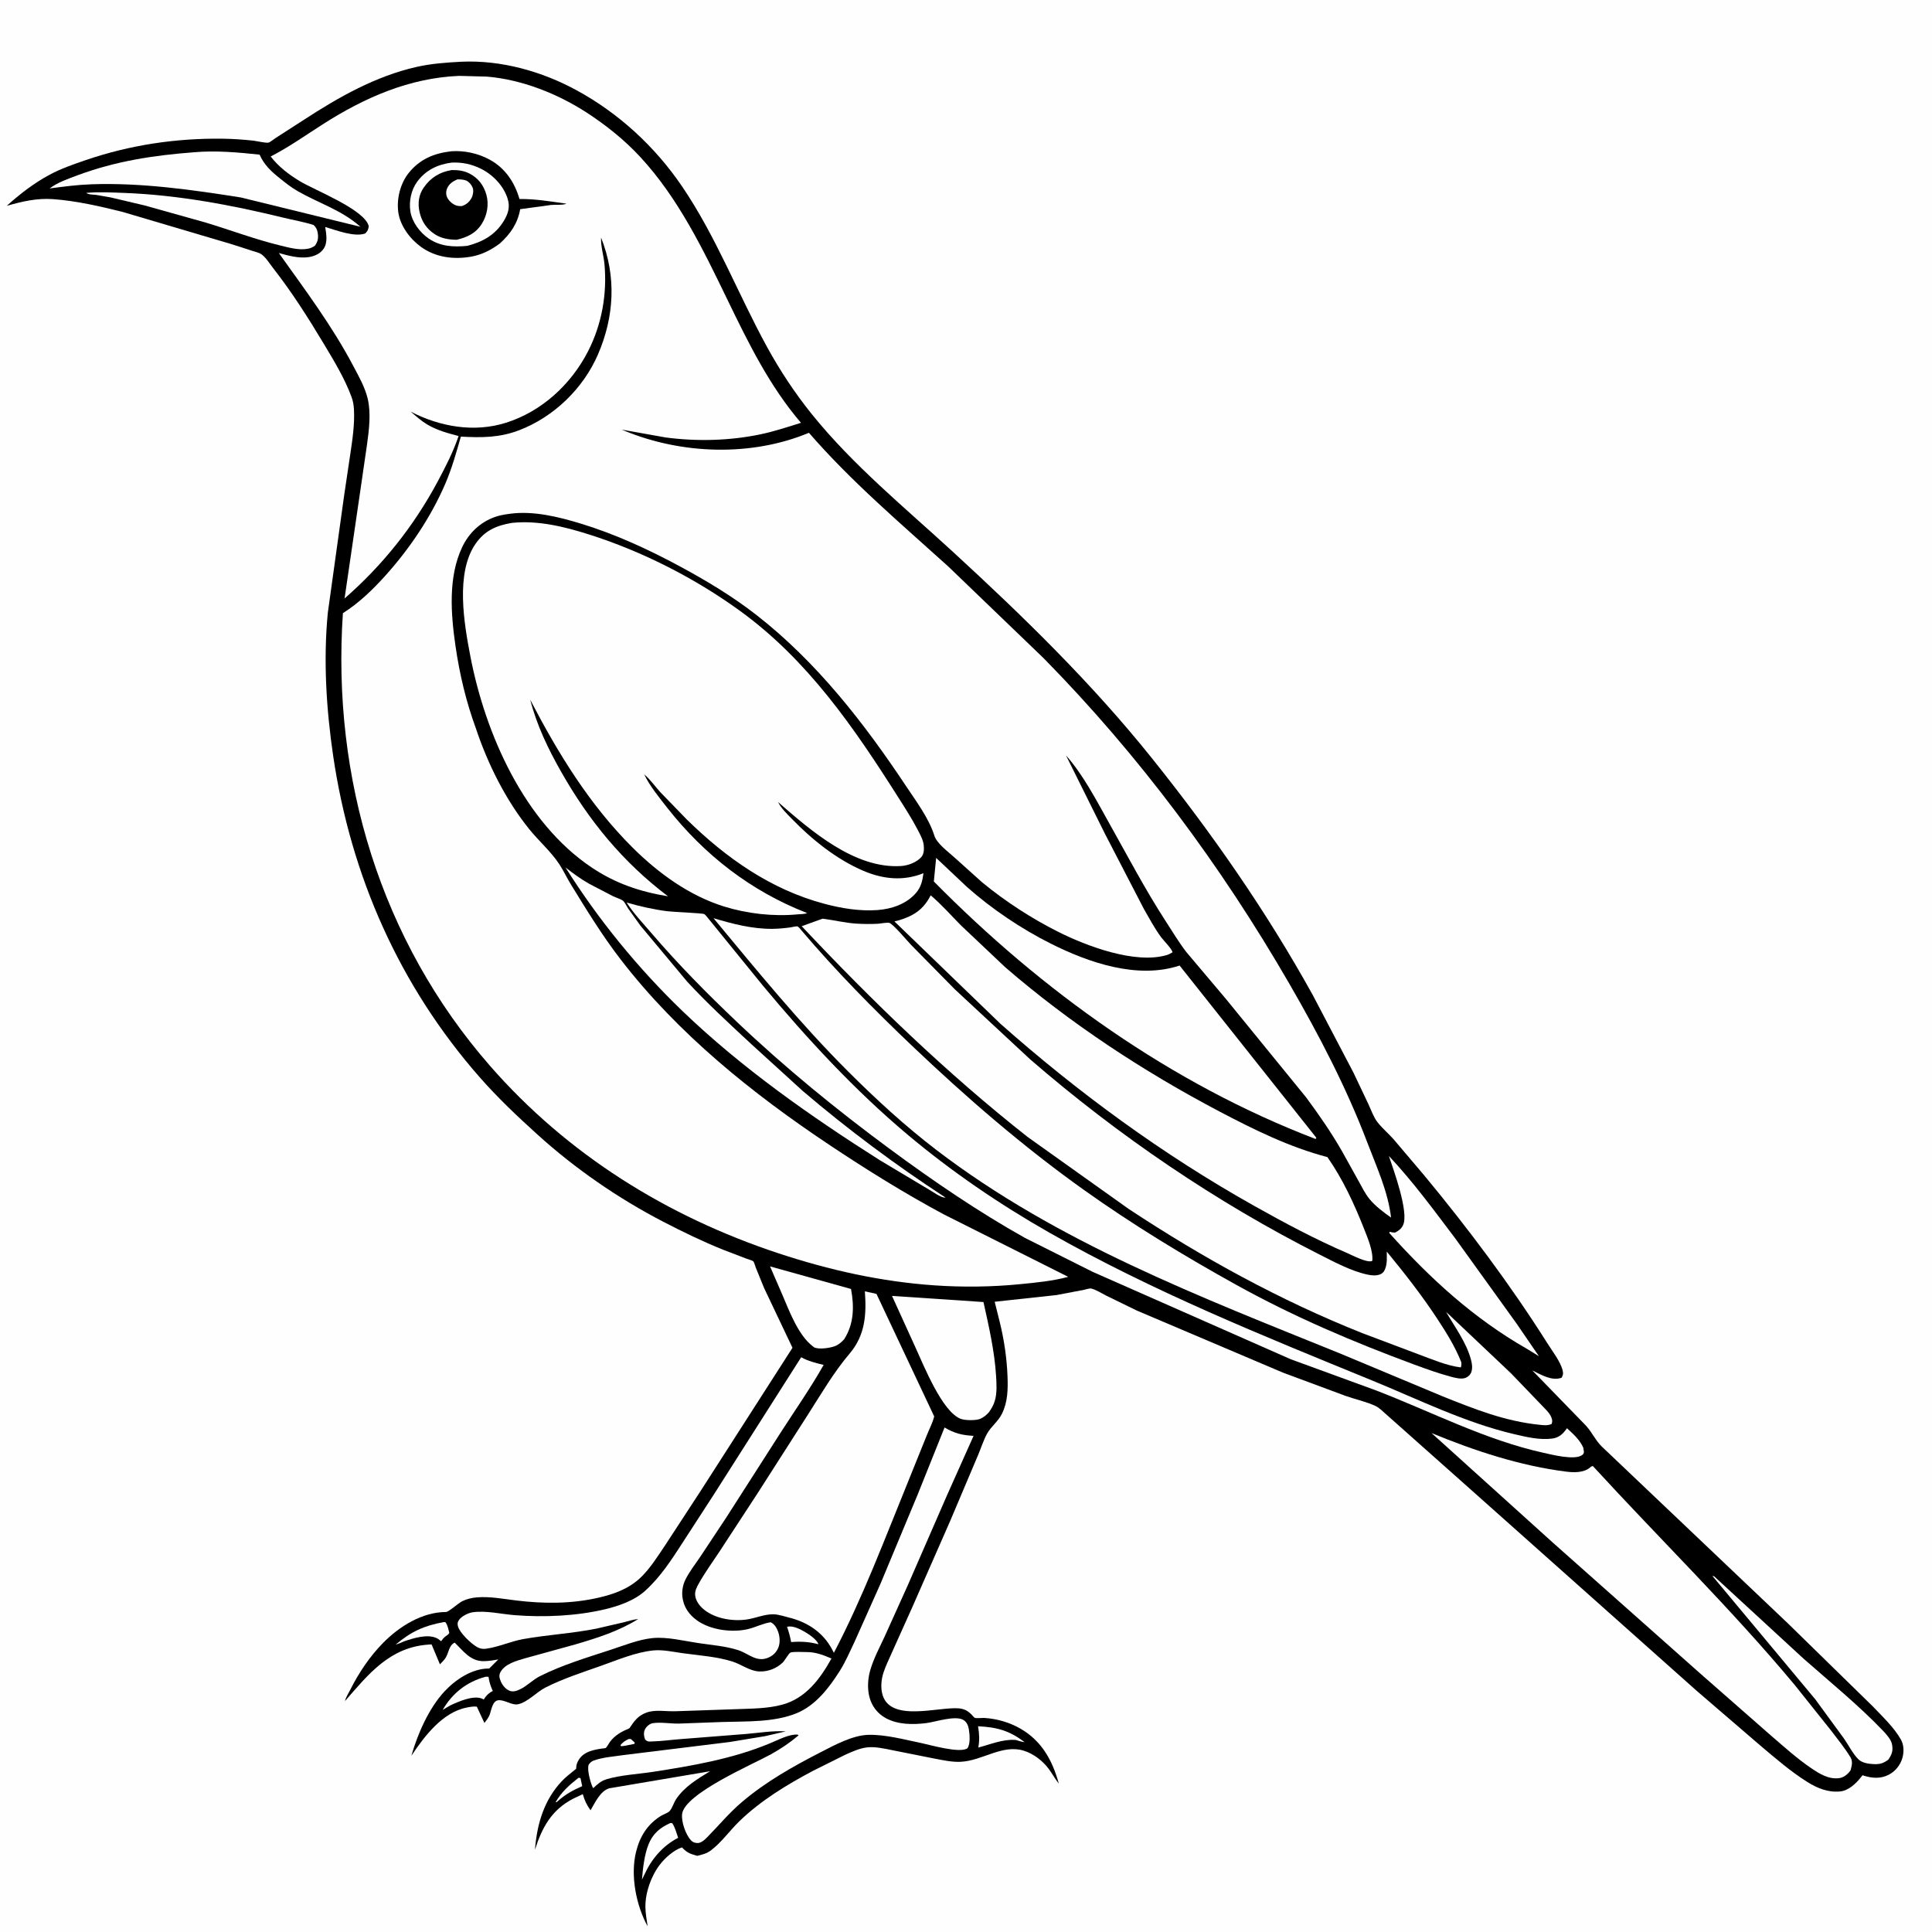 <svg version="1.1" xmlns="http://www.w3.org/2000/svg" style="display: block;" viewBox="0 0 2048 2048" width="1024" height="1024">
<path transform="translate(0,0)" fill="rgb(254,254,254)" d="M -0 -0 L 2048 0 L 2048 2048 L -0 2048 L -0 -0 z"/>
<path transform="translate(0,0)" fill="rgb(0,0,0)" d="M 488.978 65.434 C 531.381 63.51 574.519 75.667 611.498 95.842 C 656.039 120.143 694.199 155.321 722.755 197.203 C 759.103 250.514 782.301 311.657 813.211 368 C 827.014 393.16 842.68 416.829 860.674 439.167 C 904.109 493.085 959.284 538.247 1010.19 585.004 C 1084.99 653.718 1157.43 724.244 1221.05 803.706 C 1284.51 882.965 1342.55 966.132 1391.73 1055.06 L 1434.69 1136.98 L 1450.71 1170.74 C 1453.47 1176.68 1456.11 1184.34 1460.13 1189.5 C 1465.13 1195.92 1471.67 1201.41 1477.11 1207.5 L 1509.42 1245.58 C 1556.25 1302.1 1601.35 1362.22 1640.53 1424.31 C 1645.61 1432.37 1654.38 1443.63 1656.5 1452.87 C 1657.28 1456.26 1656.99 1457.51 1655.33 1460.5 C 1644.67 1464.16 1633.71 1457.23 1624.3 1452.72 L 1681.27 1511.33 C 1687.58 1518.28 1691.4 1527.08 1698.06 1533.5 L 1895.46 1721.06 L 1985.34 1808.93 C 1995.59 1819.76 2007.71 1831.03 2015.1 1844.12 C 2018.27 1849.74 2018.4 1857.34 2016.64 1863.43 C 2014.4 1871.19 2009.27 1877.56 2002.13 1881.28 C 1993.45 1885.8 1984.55 1885.05 1975.52 1882.22 L 1974.33 1881.84 L 1972.67 1883.96 C 1967.24 1890.8 1959.61 1898.13 1950.46 1899.02 C 1937.83 1900.24 1926.32 1895.54 1915.85 1888.97 C 1898.09 1877.84 1881.6 1863.49 1865.61 1850 L 1798.76 1792.51 L 1558.94 1578.88 L 1463.91 1494.37 C 1462.09 1492.87 1460.27 1491.42 1458.12 1490.41 C 1448.29 1485.79 1436.53 1483.3 1426.2 1479.65 L 1359.79 1454.96 L 1205 1389.21 L 1172.44 1373.32 C 1167.89 1371.03 1161.23 1366.78 1156.38 1365.83 C 1154.99 1365.56 1150.63 1366.96 1149.1 1367.26 L 1119.9 1372.82 L 1054.41 1379.92 L 1059.5 1400.33 C 1064.28 1419.44 1067.24 1439.08 1068 1458.78 C 1068.54 1472.41 1068.32 1486.12 1062.12 1498.63 C 1057.96 1507.04 1050.58 1512.05 1046.3 1519.82 C 1042.47 1526.78 1039.84 1535.4 1036.66 1542.76 L 1007.21 1612.31 L 967.635 1702.42 L 945.442 1751.82 C 942.418 1758.83 938.88 1765.75 936.536 1773.01 C 934.132 1780.46 933.302 1789.27 935.601 1796.83 C 944.45 1825.94 995.419 1808.97 1016.5 1810.95 C 1021.99 1811.47 1025.68 1813.4 1029.59 1817.22 C 1030.29 1817.9 1032.58 1820.67 1033.26 1820.96 C 1035.02 1821.7 1041.31 1820.95 1043.6 1821.1 C 1056.91 1821.98 1070.01 1825.72 1081.59 1832.37 C 1104.44 1845.5 1115.64 1866.18 1122.41 1890.76 C 1118.4 1885.77 1115.49 1880.17 1111.67 1875.07 C 1105.26 1866.52 1095.5 1858.93 1085.18 1855.78 C 1062.29 1848.8 1041.26 1866.54 1018.23 1867.58 C 1008.85 1868.01 999.311 1865.8 990.14 1864.09 L 946.774 1855.45 C 938.058 1853.69 927.534 1851.21 918.688 1852.36 C 910.789 1853.39 903.392 1856.84 896.17 1860.03 L 861.93 1877.1 C 834.343 1891.68 806.323 1908.73 783.803 1930.55 C 773.813 1940.23 764.583 1953.27 753.598 1961.5 C 749.171 1964.82 744.408 1965.99 739.147 1967.25 C 732.404 1965.36 728.93 1964.43 723.885 1959.31 L 722.916 1958.31 C 714.173 1961.21 705.051 1969.35 699.5 1976.58 C 690.13 1988.79 683.979 2006.25 684.152 2021.63 C 684.228 2028.32 685.598 2035.36 686.497 2041.99 C 674.265 2019.59 668.05 1988.05 674.262 1962.97 C 678.248 1946.87 686.109 1934.01 700.408 1925.04 C 702.928 1923.46 707.974 1921.85 709.834 1919.8 C 712.623 1916.72 714.298 1910.76 716.782 1907.07 C 725.774 1893.73 739.294 1885.82 752.72 1877.59 L 646.025 1895.64 C 636.408 1898.3 630.808 1910.89 625.996 1918.97 C 621.921 1913.33 619.674 1908.54 617.78 1901.9 L 607.969 1906.49 C 584.745 1918.42 574.694 1936.93 567.064 1960.76 L 567.332 1957.85 C 569.772 1931.89 577.173 1907.81 595.274 1888.38 C 599.861 1883.45 605.558 1879.29 610.743 1875 C 610.819 1872.85 610.944 1871.07 611.743 1869.04 C 616.15 1857.87 626.559 1855.3 637.215 1853.65 C 637.836 1853.56 641.792 1853.21 642.129 1852.92 C 643.601 1851.66 645.288 1848.17 646.548 1846.48 C 651.902 1839.31 659.11 1835.42 667.155 1832.06 C 672.471 1824.3 676.107 1818.76 685.331 1815.4 C 694.631 1812.01 705.958 1814.31 715.755 1814 L 779.847 1811.81 C 796.072 1811.16 813.23 1811.32 829 1807.09 C 854.115 1800.36 869.339 1779.77 881.398 1758.1 C 873.078 1754.51 864.652 1751.24 855.44 1751.27 C 852.251 1751.28 840.098 1750.57 837.806 1751.85 C 835.993 1752.86 831.743 1760.41 829.72 1762.35 C 823.121 1768.71 814.059 1772.17 804.902 1771.81 C 794.64 1771.41 785.797 1764.18 776.058 1761.17 C 759.755 1756.14 741.409 1754.83 724.5 1752.57 C 714.391 1751.22 702.8 1748.5 692.625 1749.52 C 673.845 1751.4 655.136 1759.45 637.426 1765.72 C 617.728 1772.7 596.843 1779.4 578.204 1788.85 C 568.786 1793.63 559.049 1804.73 548.747 1806.65 C 542.705 1807.78 534.775 1801.71 528.364 1802.31 C 521.76 1802.93 520.902 1813.17 518.879 1818.13 C 517.644 1821.16 515.491 1823.83 513.499 1826.39 L 505.455 1809.12 C 502.062 1808.67 498.358 1809.38 495 1810.03 C 468.955 1815.05 449.837 1840.59 436.07 1861.19 C 442.676 1838.05 454.561 1810.86 471.118 1793.04 C 482.646 1780.64 500.033 1768.86 517.583 1768.71 L 518.577 1768.73 L 528.229 1759.04 C 523.202 1760 518.223 1760.79 513.092 1760.89 C 498.643 1761.17 491.296 1750.24 482 1741.25 C 475.954 1744.08 475.759 1751.35 472.841 1756.59 C 471.253 1759.44 468.611 1761.92 466.356 1764.26 L 457.488 1743.13 L 454.09 1743.34 C 413.2 1746.21 390.778 1774.42 365.77 1803.13 C 366.383 1799.56 369.422 1794.96 371.073 1791.67 C 380.255 1773.38 391.645 1756.25 406.011 1741.61 C 423.205 1724.09 447.497 1708.83 472.756 1708.79 C 475.602 1708.78 485.855 1699.39 489.975 1697.36 C 494.916 1694.93 500.071 1693.75 505.526 1693.28 C 519.177 1692.11 533.898 1694.97 547.477 1696.6 C 576.689 1700.11 605.617 1700.22 634.496 1693.61 C 650.743 1689.89 666.284 1684.26 678.655 1672.69 C 689.044 1662.97 697.243 1649.64 705.197 1637.88 L 742.951 1580.07 L 840.065 1428.71 L 809.944 1365.31 L 801.266 1343.98 C 800.778 1342.74 799.336 1337.78 798.547 1337.04 C 797.574 1336.14 792.917 1334.87 791.497 1334.32 L 766.807 1324.86 C 745.078 1316.17 723.767 1305.81 703 1295.05 C 655.341 1270.35 609.592 1238.78 569.82 1202.75 C 548.41 1183.35 527.477 1163.58 508.409 1141.84 C 423.437 1044.96 371.908 928.496 353.168 801.234 C 345.86 751.602 342.65 699.508 347.509 649.493 L 364.783 525.307 L 371.362 481.131 C 373.648 465.673 376.073 449.689 375.205 434.047 C 374.952 429.5 374.3 425.421 372.746 421.125 C 365.605 401.387 353.612 381.717 342.832 363.78 C 326.537 336.664 309.403 309.644 289.899 284.696 C 286.3 280.093 281.641 272.576 276.854 269.369 C 274.472 267.773 270.589 266.927 267.867 266.05 L 246.219 259.062 L 130.028 224.667 C 106.221 218.701 80.874 212.893 56.357 211.099 C 39.125 209.838 23.589 213.532 7.171 218.188 C 21.11 205.594 36.078 194.074 52.675 185.164 C 64.62 178.752 77.805 174.203 90.605 169.813 C 137.621 153.688 186.582 146.367 236.25 147.029 C 247.025 147.173 257.787 147.936 268.5 149.084 C 271.655 149.422 282.176 151.874 284.599 151.169 C 286.74 150.546 290.261 147.495 292.333 146.188 L 322.011 127.079 C 358.933 103.003 398.019 80.82 441.43 70.971 C 457.117 67.411 472.968 66.292 488.978 65.434 z"/>
<path transform="translate(0,0)" fill="rgb(254,254,254)" d="M 666.294 1843.5 L 668.659 1843.39 L 672.801 1847.15 L 672.6 1848.57 L 662.582 1850.58 L 658.5 1851.09 L 657.673 1849.95 C 660.284 1846.76 662.578 1845.25 666.294 1843.5 z"/>
<path transform="translate(0,0)" fill="rgb(254,254,254)" d="M 613.277 1884.5 L 615.354 1884.89 L 617.152 1893.4 C 607.282 1897.71 599.568 1901.92 591.5 1909.08 C 589.895 1910.56 590.79 1910.16 588.922 1910.5 C 595.062 1899.64 603.616 1892.12 613.277 1884.5 z"/>
<path transform="translate(0,0)" fill="rgb(254,254,254)" d="M 834.311 1724.5 L 834.672 1724.42 C 840.757 1722.95 848.615 1727.18 853.692 1730.19 C 857.879 1732.67 866.357 1738.45 867.5 1742.98 C 858.756 1740.49 849.395 1739.91 840.355 1740.54 L 838.625 1740.67 C 837.615 1735.03 836.239 1729.9 834.311 1724.5 z"/>
<path transform="translate(0,0)" fill="rgb(254,254,254)" d="M 470.342 1719.5 L 472.125 1719.54 C 474.6 1722.63 475.291 1727.23 476.304 1731 C 475.668 1732.04 475.145 1732.65 474.109 1733.32 C 471.486 1735 470.059 1736.34 468.252 1738.91 L 467.686 1739.75 L 465.914 1738.5 C 464.371 1737.31 465.237 1737.69 463.218 1736.66 C 453.349 1731.67 438.128 1736.58 428.357 1739.87 C 425.401 1741.28 422.52 1742.4 419.388 1743.36 C 435.736 1729.62 449.361 1723.3 470.342 1719.5 z"/>
<path transform="translate(0,0)" fill="rgb(254,254,254)" d="M 1036.77 1829.92 C 1056.9 1830.86 1070.02 1834.56 1086.09 1846.74 C 1082.9 1846.45 1079.69 1845.28 1076.61 1844.4 L 1075.53 1844.35 C 1062.63 1843.67 1049.43 1849.21 1037.04 1852.49 C 1038.49 1844.54 1038.11 1837.79 1036.77 1829.92 z"/>
<path transform="translate(0,0)" fill="rgb(254,254,254)" d="M 514.446 1777.5 C 515.623 1777.33 516.662 1777.43 517.844 1777.5 C 518.616 1782.48 519.717 1786.52 521.766 1791.12 L 522.387 1792.5 C 518.966 1794.11 515.846 1796.87 513.762 1800.04 L 512.838 1801.5 L 510.538 1800.45 C 501.104 1797.02 485.916 1803.79 477.371 1807.78 L 469.233 1812.54 C 479.681 1794.75 494.537 1782.99 514.446 1777.5 z"/>
<path transform="translate(0,0)" fill="rgb(254,254,254)" d="M 710.536 1932.5 L 712.573 1932.63 C 715.601 1936.9 717.096 1943.23 718.874 1948.17 C 702.374 1956.66 690.5 1970.77 682.946 1987.48 L 680.51 1992.5 C 681.512 1980.45 682.968 1966.4 687.47 1955.11 C 692 1943.76 699.638 1937.38 710.536 1932.5 z"/>
<path transform="translate(0,0)" fill="rgb(254,254,254)" d="M 816.277 1342.44 L 902.123 1366.37 C 905.593 1384.93 905.292 1403.4 894.807 1419.71 C 892.464 1422.27 889.506 1424.92 886.366 1426.43 C 881.38 1428.82 867.798 1430.95 862.831 1428.12 L 861.5 1427.05 C 846.036 1415.25 836.533 1389.34 829.097 1371.98 L 816.277 1342.44 z"/>
<path transform="translate(0,0)" fill="rgb(254,254,254)" d="M 91.321 204.5 C 104.306 203.259 118.013 204.002 131.031 204.48 C 188.195 206.578 244.702 217.164 300.167 230.691 C 310.835 233.293 321.97 235.174 332.411 238.5 C 334.689 240.642 336.047 242.9 336.643 246.026 C 337.739 251.767 337.192 255.805 333.805 260.5 C 331.411 262.137 329.152 263.15 326.276 263.699 C 316.952 265.478 306.087 262.426 297.058 260.231 C 270.286 253.721 244.188 243.811 217.8 235.848 L 153.196 217.757 L 116.969 209.206 L 102 206.622 C 98.645 206.195 94.12 206.454 91.321 204.5 z"/>
<path transform="translate(0,0)" fill="rgb(254,254,254)" d="M 1815.18 1670.5 L 1817.06 1670.97 L 1912.03 1758.43 C 1940.11 1783.12 1970.06 1807.52 1995.93 1834.51 C 1999.47 1838.2 2004.68 1843.99 2005.63 1849.11 C 2006.89 1855.93 2005.53 1859.6 2001.78 1865.2 C 1996.43 1869.35 1992.31 1870.41 1985.5 1870 C 1980.48 1869.7 1973.95 1868.75 1970.12 1865.08 C 1964.42 1859.61 1959.47 1849.78 1954.81 1843.11 L 1924.33 1801.41 L 1815.18 1670.5 z"/>
<path transform="translate(0,0)" fill="rgb(254,254,254)" d="M 1472.27 1225.38 C 1497.67 1252.32 1520.36 1283.3 1542.68 1312.85 L 1607.51 1402.88 L 1631.29 1437.61 L 1618.74 1429.9 C 1562.16 1397.58 1516.02 1355.32 1472.78 1307.1 L 1473 1305.77 C 1474.99 1306.33 1476.7 1306.54 1478.76 1306.63 C 1482.66 1304.63 1485.31 1302.76 1487.27 1298.73 C 1493.79 1285.35 1477.25 1240.1 1472.27 1225.38 z"/>
<path transform="translate(0,0)" fill="rgb(254,254,254)" d="M 205.521 161.414 C 228.339 159.346 252.446 161.514 275.187 163.93 C 279.903 174.686 287.416 181.643 296.437 188.884 C 302.448 193.71 308.748 198.712 315.444 202.554 C 338.003 215.497 362.311 222.726 382.063 240.398 L 255.243 209.311 C 203.522 201.131 149.919 193.542 97.371 195.335 C 82.331 195.849 67.445 197.761 52.552 199.779 C 61.288 193.267 72.048 189.591 82.186 185.819 C 122.652 170.763 162.723 164.665 205.521 161.414 z"/>
<path transform="translate(0,0)" fill="rgb(254,254,254)" d="M 599.44 919.535 C 607.562 925.858 615.684 931.874 624.67 936.923 L 649.926 950.065 C 652.722 951.414 658.859 953.302 660.785 955.161 C 662.565 956.879 664.38 960.855 665.816 963 L 678.871 981.195 L 728.425 1040.57 C 749.845 1063.79 773.051 1085.11 796.179 1106.58 L 850.886 1156.41 C 898.601 1197.17 949.757 1235.27 1002.35 1269.5 L 1000.51 1269.39 C 996.073 1268.62 988.736 1263.25 984.768 1261.01 L 933 1230.07 C 859.51 1183.55 786.26 1132.14 723.454 1071.76 C 676.511 1026.62 634.077 974.608 599.44 919.535 z"/>
<path transform="translate(0,0)" fill="rgb(254,254,254)" d="M 945.568 1373.72 L 1042.52 1380.22 C 1048.2 1405.87 1054.29 1432.32 1055.89 1458.56 C 1056.39 1466.85 1057 1476.46 1054.66 1484.5 L 1054.18 1486 C 1052.85 1490.28 1050.71 1493.52 1048.18 1497.17 C 1045.8 1499.87 1042.78 1502.32 1039.5 1503.85 C 1034.95 1505.97 1023.26 1505.83 1018.5 1504.06 C 998.784 1496.76 979.204 1447.4 970.325 1428.13 L 945.568 1373.72 z"/>
<path transform="translate(0,0)" fill="rgb(254,254,254)" d="M 849.286 1438.73 C 856.784 1442.95 864.831 1444.85 873.124 1446.84 C 859.299 1471.26 843.002 1494.58 827.792 1518.18 L 769.837 1608.69 L 742.155 1650.46 C 736.902 1658.29 730.761 1666.02 726.573 1674.46 C 723.804 1680.04 722.64 1686.81 723.406 1693 C 724.698 1703.43 730.176 1711.31 738.545 1717.46 C 752.958 1728.04 776.556 1731.01 793.539 1726.75 C 801.491 1724.75 808.859 1720.82 817 1719.65 C 819.648 1720.9 821.461 1722.99 822.921 1725.5 C 826.116 1730.99 827.467 1738.87 825.608 1744.98 C 824.016 1750.21 820.416 1754.32 815.5 1756.69 C 802.296 1763.06 794.085 1752.94 782.33 1749.16 C 769.01 1744.88 753.906 1743.78 740.073 1741.7 C 724.724 1739.4 706.987 1734.9 691.604 1736.46 C 677.009 1737.94 662.124 1744.01 648.199 1748.57 C 623.058 1756.82 595.83 1764.93 572.23 1776.87 C 564.789 1780.64 558.926 1787.01 551.382 1790.69 C 547.916 1792.38 543.99 1793.79 540.214 1792.3 C 535.849 1790.59 532.438 1786.27 530.729 1782.02 C 529.378 1778.65 528.678 1775.84 530.5 1772.51 C 535.309 1763.72 547.706 1760.44 556.611 1757.85 L 610 1743.11 C 633.051 1736.33 656.066 1729.07 676.548 1716.24 C 671.473 1716.68 666.268 1718.44 661.296 1719.67 L 632.152 1726.43 C 606.485 1731.53 580.334 1732.91 554.606 1737.51 C 541.277 1739.89 528.392 1745.97 515.119 1747.74 C 511.821 1748.18 508.819 1747.66 505.898 1746.04 C 499.603 1742.55 487.37 1731.04 485.5 1724.06 C 484.791 1721.41 484.875 1719.84 486.376 1717.49 C 489.047 1713.29 496.478 1709.69 501.284 1709.03 C 515.41 1707.1 531.47 1711.02 545.652 1712.14 C 576.668 1714.6 611.32 1713.06 641.564 1705.84 C 655.919 1702.42 672.353 1696.65 683.5 1686.66 C 700.101 1671.8 711.996 1653.2 724.001 1634.66 L 756.914 1583.91 L 849.286 1438.73 z"/>
<path transform="translate(0,0)" fill="rgb(254,254,254)" d="M 992.364 909.438 L 1025.33 940.516 C 1051.65 963.75 1082.45 984.498 1113.88 1000.28 C 1154.12 1020.49 1205.86 1038.32 1250.43 1023.51 L 1394.5 1204.97 L 1395.38 1206.35 L 1394.5 1207.34 C 1241.42 1148.79 1104.5 1050.56 989.904 934.407 L 992.364 909.438 z"/>
<path transform="translate(0,0)" fill="rgb(254,254,254)" d="M 664.277 956.74 C 678.439 960.81 692.733 964.06 707.357 965.946 C 713.372 966.721 744.648 967.925 746.584 968.983 C 747.805 969.65 750.018 972.706 751.005 973.829 L 765.72 991.956 L 808.991 1045.16 C 855.439 1100.96 906.139 1155.77 961.779 1202.53 C 1008.59 1241.86 1059.49 1276.56 1112.62 1306.79 C 1222.05 1369.06 1338.74 1415.99 1455.03 1463.59 C 1504.29 1483.76 1552.94 1508.02 1605 1520.24 C 1617.81 1523.24 1632.29 1526.74 1645.5 1524.92 C 1652.22 1523.99 1656.41 1520.44 1660.23 1515.13 L 1661.05 1513.96 C 1667.67 1520.01 1674.53 1526.21 1678.32 1534.5 L 1679.04 1539 C 1678.88 1540.69 1678.42 1541.45 1677.09 1542.43 C 1669.25 1548.23 1645.1 1542.01 1636 1539.99 C 1574.26 1526.35 1516.78 1496.21 1458.1 1473.69 L 1368.3 1440.89 L 1158.16 1348.17 L 1086.46 1312.21 C 1036.72 1284.35 989.163 1251.84 943.316 1218.02 C 886.762 1176.32 832.217 1131.76 781.236 1083.35 C 749.444 1053.16 719.185 1022.56 690.626 989.238 C 681.604 978.712 671.756 968.446 664.277 956.74 z"/>
<path transform="translate(0,0)" fill="rgb(254,254,254)" d="M 1001.27 1513.2 C 1011.85 1519.51 1019.84 1521.35 1032.03 1522.07 L 1003.82 1585.17 L 962.152 1680.76 L 938.114 1734 C 932.725 1745.72 926.226 1757.77 922.588 1770.14 C 919.946 1779.13 919.26 1789.54 921.569 1798.67 C 924.054 1808.48 930.056 1816.39 938.926 1821.26 C 951.67 1828.27 967.782 1828.32 981.859 1826.56 C 991.668 1825.33 1012.99 1817.96 1021.5 1823.38 C 1024.85 1825.52 1026.37 1829.25 1027 1833.03 C 1027.91 1838.46 1028.84 1848.66 1025.5 1853.22 C 1017.67 1858.97 985.665 1849.58 976.5 1847.69 C 958.82 1844.05 938.624 1838.57 920.604 1839 C 903.82 1839.4 884.61 1849.89 869.978 1857.41 C 840.559 1872.53 811.954 1888.61 786.633 1910.08 C 773.055 1921.6 762.096 1934.87 749.69 1947.5 C 747.019 1950.22 743.133 1953.96 739 1953.68 C 736.314 1953.5 734.262 1952.8 732.426 1950.8 C 726.793 1944.67 722.204 1931.26 723.031 1923.17 C 725.272 1901.24 798.665 1869.99 817.279 1859.6 C 827.837 1853.71 837.259 1847.39 846.5 1839.58 L 845.5 1838.75 C 836.308 1838.11 824.614 1844.62 816.166 1847.98 C 776.95 1864.38 733.762 1871.84 691.91 1878.27 C 676.184 1880.68 658.011 1881.55 642.969 1886.08 C 636.998 1887.88 633.226 1891.39 628.831 1895.55 L 627.937 1893.87 C 625.78 1889.04 622.026 1875.4 624.083 1870.5 C 625.734 1868.42 626.963 1867.08 629.515 1866.18 C 639.202 1862.74 651.032 1861.97 661.262 1860.4 L 773.619 1846.58 L 811.05 1840.39 L 832.976 1835.33 C 818.915 1834.47 805.114 1836.88 791.125 1838.05 L 721.143 1843.56 C 711.383 1844.3 701.558 1845.71 691.782 1845.98 C 688.034 1846.09 686.699 1846.66 683.898 1844 C 682.578 1840.81 682.092 1837.2 683.392 1833.88 C 684.66 1830.64 688.464 1827.19 691.954 1826.64 C 700.288 1825.33 710.878 1827.22 719.525 1827.08 L 766.058 1825.37 C 791.497 1824.59 820.28 1825.87 844.17 1816.18 C 864.52 1807.92 878.603 1789.48 890.059 1771.47 C 896.17 1761.87 900.767 1751.02 905.685 1740.76 L 933.261 1679.07 L 972.715 1584.42 L 1001.27 1513.2 z"/>
<path transform="translate(0,0)" fill="rgb(254,254,254)" d="M 1517.47 1519.1 C 1562.97 1537.84 1610.96 1553.74 1660 1559.96 C 1668.24 1561 1678.52 1561.33 1685.32 1555.8 C 1687.39 1554.13 1686.18 1554.69 1688.5 1554.07 C 1759.69 1631.71 1834.92 1705.08 1902.44 1786.1 L 1941.18 1834.67 C 1948.09 1843.75 1955.53 1852.91 1961.49 1862.65 C 1964.28 1867.19 1962.98 1871.81 1961.65 1876.61 C 1958.88 1880.68 1954.57 1884.27 1949.5 1884.92 C 1938.5 1886.32 1928.93 1880.41 1920.2 1874.51 C 1904.98 1864.24 1891.1 1851.6 1877.18 1839.67 L 1801.66 1773.4 L 1646.72 1635.82 L 1517.47 1519.1 z"/>
<path transform="translate(0,0)" fill="rgb(254,254,254)" d="M 986.562 949.102 C 997.705 958.442 1008.04 970.189 1018.29 980.6 L 1065.62 1025.34 C 1134.48 1084.88 1212.3 1135.93 1292.81 1178.3 C 1329.42 1197.56 1366.94 1216.06 1407.11 1226.58 C 1423.39 1249.82 1435.55 1276.19 1445.92 1302.49 C 1449.73 1312.15 1455.71 1326.05 1454.7 1336.5 L 1453.88 1336.87 C 1448.36 1338.39 1434.02 1330.94 1428.75 1328.6 C 1394.62 1313.95 1361.36 1296.18 1329 1278 C 1232.62 1223.85 1143.12 1158.43 1060.42 1085.17 L 948.142 976.739 L 952.037 975.777 C 967.25 971.408 978.025 964.945 985.709 950.7 L 986.562 949.102 z"/>
<path transform="translate(0,0)" fill="rgb(254,254,254)" d="M 916.799 1368.87 L 929.089 1371.57 L 990.29 1501.47 C 988.627 1508.23 984.974 1515.1 982.382 1521.62 L 962.498 1570.89 C 937.767 1631.55 914.365 1693.99 883.955 1752.05 L 881.774 1747.89 C 872.621 1731.2 857.993 1720.95 839.963 1715.63 C 833.821 1714.17 825.694 1711.23 819.5 1711.21 C 809.854 1711.18 800.601 1715.51 791.1 1716.8 C 776.325 1718.8 758.291 1715.83 746.45 1706.39 C 741.687 1702.59 737.169 1696.77 736.859 1690.45 C 736.652 1686.25 738.519 1682.58 740.509 1679 C 747.092 1667.16 755.341 1655.85 762.815 1644.53 L 803.266 1582.62 L 857.031 1498.62 C 870.983 1476.76 883.931 1454.55 900.719 1434.74 C 917.274 1415.2 918.588 1393.22 916.799 1368.87 z"/>
<path transform="translate(0,0)" fill="rgb(254,254,254)" d="M 756.374 973.345 C 776.61 979.326 797.001 984.706 818.289 984.62 C 824.824 984.593 831.301 983.938 837.773 983.099 C 839.467 982.879 843.833 981.694 845.316 982.054 C 846.478 982.337 848.379 984.853 849.194 985.814 C 885.597 1028.74 926.028 1069.83 966.798 1108.6 C 1024.31 1163.3 1084.21 1215.2 1148.91 1261.31 C 1200.78 1298.28 1255.27 1331.39 1310.94 1362.24 C 1371.58 1395.84 1434.32 1422.52 1499.22 1446.52 C 1512.06 1451.27 1524.81 1455.84 1538.05 1459.38 C 1542.53 1460.58 1549.32 1462.42 1553.78 1460.49 C 1556.6 1459.27 1558.87 1457.04 1559.79 1454.06 C 1561.13 1449.71 1560.36 1445.31 1559.21 1441.01 C 1554.41 1423.07 1542.07 1406.56 1532.89 1390.61 L 1601.74 1455.79 L 1633.18 1488.5 C 1636.62 1492.29 1642.35 1497.21 1644.27 1501.97 C 1645.5 1505.02 1645.86 1506.47 1644.75 1509.5 C 1640.78 1511.22 1637.46 1510.87 1633.26 1510.47 C 1596.25 1506.93 1563.19 1493.84 1529 1480.07 L 1420.8 1434.85 C 1272.74 1374.85 1121.09 1317.14 992.94 1219.26 C 959.645 1193.83 928.348 1165.08 898.739 1135.48 C 847.804 1084.56 802.295 1028.72 756.374 973.345 z"/>
<path transform="translate(0,0)" fill="rgb(254,254,254)" d="M 871.933 973.844 C 884.096 975.315 895.937 978.395 908.231 979.103 C 915.631 979.529 923.096 979.614 930.5 979.222 C 933.068 979.086 940.715 977.592 942.802 978.312 C 946.996 979.76 961.818 997.469 965.636 1001.47 L 1012.22 1048.78 L 1092.09 1123.01 C 1185.14 1203.62 1289.21 1274.45 1399.13 1330.05 C 1414.63 1337.89 1432.67 1347.56 1449.71 1351.14 C 1454.06 1352.05 1458.75 1352.55 1463 1350.89 C 1465.24 1350 1466.93 1348.27 1467.9 1346.08 L 1468.31 1345.07 C 1470.65 1339.4 1470.06 1332.81 1470.04 1326.76 C 1489.04 1349.93 1506.86 1372.56 1523.34 1397.63 C 1533.1 1412.48 1542.48 1427.4 1549.01 1443.98 C 1549.24 1446.14 1549.22 1447.43 1548.53 1449.5 C 1533.68 1447.78 1517.01 1440.53 1502.92 1435.34 L 1444.13 1413.19 C 1356.54 1378.3 1274.93 1333.35 1196.33 1281.45 L 1089.39 1205.28 C 1003.94 1138.05 924.263 1060.98 849.855 981.813 L 871.933 973.844 z"/>
<path transform="translate(0,0)" fill="rgb(254,254,254)" d="M 542.54 554.287 C 570.305 551.414 598.114 558.224 624.398 566.561 C 681.007 584.517 736.959 613.012 785 647.96 C 856.216 699.767 905.216 771.147 951.744 844.516 C 958.997 855.953 966.444 867.403 972.7 879.424 C 975.231 884.288 978.518 890.125 979.151 895.645 C 979.633 899.847 979.601 905.05 976.721 908.42 C 971.857 914.111 962.556 917.547 955.211 918.021 C 906.06 921.191 859.519 880.526 824.802 850.23 C 828.099 856.989 834.203 862.655 839.418 868.04 C 860.788 890.102 886.995 911.103 915.417 923.187 C 936.26 932.048 957.697 934.182 978.907 925.648 C 977.887 933.441 976.354 940.272 971.147 946.387 C 961.044 958.252 945.216 963.64 930 964.711 C 911.121 966.041 892.081 962.885 873.887 958.049 C 817.053 942.942 769.705 909.514 728.16 868.822 L 699.89 839.663 C 694.257 833.427 689.316 826.313 682.906 820.871 C 688.581 833.061 699.091 845.755 707.378 856.379 C 746.714 906.391 796.012 944.691 855.504 967.862 C 853.116 969.117 848.244 968.993 845.504 969.256 C 819.981 971.714 792 968.561 767.5 960.919 C 730.604 949.411 697.736 925.516 670.614 898.521 C 624.824 852.946 591.688 798.708 562.05 741.777 C 569.113 769.077 581.054 793.825 594.914 818.248 C 624.396 870.198 660.299 913.938 708.121 950.131 C 678.36 945.235 652.535 936.54 627.291 919.632 C 555.591 871.607 514.456 777.962 498.646 695.858 C 491.967 661.171 482.599 607.503 504.11 576.462 C 513.837 562.426 526.141 557.074 542.54 554.287 z"/>
<path transform="translate(0,0)" fill="rgb(254,254,254)" d="M 486.581 80.431 L 515.932 81.191 C 552.946 84.219 591.107 99.314 621.988 119.409 C 642.607 132.826 661.915 148.272 678.653 166.344 C 719.137 210.051 745.341 264.496 771.076 317.642 C 793.285 363.504 815.681 409.212 849.082 448.207 C 834.877 452.651 820.636 457.37 806.054 460.419 C 773.479 467.229 738.508 468.115 705.531 463.708 L 659.017 455.409 L 662.028 456.66 C 722.821 481.71 796.408 484.226 857.514 458.784 C 902.065 510.212 954.624 554.756 1005.03 600.32 L 1106.26 697.692 C 1207.62 800.753 1294.28 917.473 1366.58 1042.49 C 1398.02 1096.85 1427.05 1152.37 1449.42 1211.16 C 1459.37 1237.32 1471.22 1262.61 1474.6 1290.68 C 1466.8 1285.23 1457.75 1278.41 1451.71 1271 C 1447.19 1265.45 1443.85 1258.67 1440.4 1252.42 L 1422.95 1221 C 1411.48 1200.92 1398.22 1181.71 1384.45 1163.15 L 1299.16 1058.48 L 1257.5 1009.14 C 1249.55 998.766 1242.63 987.229 1235.52 976.253 C 1213.57 942.361 1194.71 906.315 1174.96 871.105 C 1161.61 847.299 1148.14 821.23 1130 800.749 L 1171.27 883.796 L 1212.67 963.734 C 1218.44 973.703 1224.18 984.569 1231.07 993.784 C 1233.41 996.91 1242.86 1006.5 1242.87 1009.5 C 1240.94 1010.68 1239.15 1011.69 1236.96 1012.35 C 1203.64 1022.38 1151.87 1002.9 1122 987.906 C 1093.39 973.537 1066.16 955.852 1041.38 935.553 L 1011.4 908.623 C 1004.97 902.773 993.098 894.163 990.482 885.869 C 984.574 867.146 971.352 849.706 960.568 833.465 C 916.123 766.532 865.742 701.749 801.994 652.019 C 776.777 632.346 749.487 615.925 721.385 600.744 C 687.665 582.527 652.634 566.332 615.918 555.111 C 592.411 547.926 565.596 541.282 540.861 544.571 L 539 544.837 C 533.841 545.52 529.164 546.403 524.26 548.153 C 508.806 553.67 496.828 565.353 489.857 580.13 C 474.87 611.899 477.95 651.178 482.872 685 C 487.243 715.035 494.082 743.737 504.507 772.248 C 517.018 809.78 536.143 848.145 561.05 879 C 571.038 891.373 584.047 902.708 592.733 915.861 C 597.324 922.813 600.776 930.393 605.132 937.48 C 621.911 964.775 638.315 991.637 657.926 1017.08 C 718.764 1096 797.495 1159.23 879.962 1214.16 C 919.312 1240.37 958.952 1265.02 1000.64 1287.39 L 1132.35 1353.51 C 1115.75 1357.99 1098.04 1359.62 1081 1361.31 C 1051.33 1364.26 1020.44 1364.59 990.649 1362.54 C 934.052 1358.65 878.746 1346.29 824.967 1328.48 C 707.015 1289.41 601.663 1223.93 519.5 1129.92 C 403.366 997.045 351.67 824.872 363.482 649.995 C 380.545 639.196 395.211 624.998 408.66 610.037 C 434.323 581.489 456.867 548.013 472.061 512.712 C 478.995 496.601 483.734 479.666 488.522 462.827 C 510.561 464.02 529.62 464.05 550.512 456.003 C 587.112 441.906 618.126 411.965 633.739 376.039 C 651.227 335.798 653.577 293.121 637.173 251.864 C 636.64 260.513 639.903 270.851 640.733 279.678 C 643.733 311.591 637.912 344.025 623.25 372.564 C 605.291 407.52 574.294 436.129 536.475 448.095 C 502.568 458.823 466.2 452.36 435.226 436.289 C 440.72 440.948 446.324 445.996 452.5 449.739 C 462.832 456 474.55 459.206 486.14 462.194 C 480.378 479.139 472.312 494.882 463.87 510.616 C 438.472 557.953 405.66 599.113 365.254 634.408 L 382.467 516.582 L 389.13 470.699 C 391.214 455.489 393.35 438.099 389.862 423 C 387.019 410.688 380.388 399.124 374.537 388.03 C 351.95 345.207 323.537 307.473 295.591 268.23 C 305.431 270.946 316.691 274.067 326.939 272.596 C 333.161 271.703 339.351 269.08 343.023 263.736 C 347.603 257.07 345.885 248.056 344.741 240.596 C 356.337 243.999 375.481 251.579 387.155 247.5 C 389.901 244.594 390.105 243.941 390.913 240 C 387.328 222.404 333.476 201.611 317.75 192.034 C 305.913 184.825 295.439 176.878 286.928 165.885 C 306.331 155.912 324.343 143.133 342.711 131.405 C 386.589 103.389 433.938 82.644 486.581 80.431 z"/>
<path transform="translate(0,0)" fill="rgb(0,0,0)" d="M 478.358 160.355 C 492.121 159.339 506.873 162.563 518.962 169.167 C 535.573 178.24 545.497 193.186 550.676 210.956 C 567.695 210.764 583.784 213.61 600.518 215.923 C 596.772 217.648 588.564 216.786 584.148 217.278 L 551.432 221.742 C 548.704 236.95 541.126 247.859 529.947 258.026 C 520.854 264.829 510.954 269.996 499.674 272.015 C 481.095 275.341 461.865 272.958 446.312 261.74 C 434.691 253.359 424.24 239.459 422.221 225.052 C 420.255 211.022 424.26 194.614 433.128 183.5 C 444.886 168.764 459.931 162.492 478.358 160.355 z"/>
<path transform="translate(0,0)" fill="rgb(254,254,254)" d="M 478.712 172.36 C 489.864 171.883 499.806 173.904 509.835 178.889 C 522.595 185.232 534.158 197.272 538.262 211.13 C 540.882 219.972 538.482 226.895 533.861 234.487 C 524.973 249.09 511.458 256.465 495.344 260.622 C 480.724 262.037 466.643 261.361 454.179 252.692 C 444.911 246.245 436.754 235.318 434.999 223.969 C 433.362 213.389 435.875 201.283 442.209 192.647 C 451.201 180.389 463.9 174.299 478.712 172.36 z"/>
<path transform="translate(0,0)" fill="rgb(0,0,0)" d="M 478.77 180.272 C 485.505 180.117 492.046 180.962 498.05 184.16 C 507.101 188.981 512.773 196.51 515.555 206.33 C 518.46 216.58 516.47 228.075 510.835 237.099 C 504.494 247.252 495.376 251.491 484.145 254.166 C 476.006 254.07 468.067 252.892 461.09 248.417 C 452.341 242.805 446.927 234.774 444.711 224.625 C 442.721 215.505 443.761 206.646 449.171 198.836 C 456.523 188.224 466.147 182.364 478.77 180.272 z"/>
<path transform="translate(0,0)" fill="rgb(254,254,254)" d="M 484.862 190.133 C 487.589 190.122 490.896 190.283 493.5 191.124 C 496.833 192.201 500.074 196.147 501.188 199.345 C 502.232 202.343 501.305 207.278 499.796 209.969 C 497.357 214.319 494.195 216.942 489.5 218.476 C 487.704 218.575 485.731 218.409 484 217.908 C 480.13 216.788 476.032 213.203 474.206 209.643 C 472.673 206.654 472.606 203.075 473.848 199.976 C 475.881 194.903 480.057 192.202 484.862 190.133 z"/>
</svg>